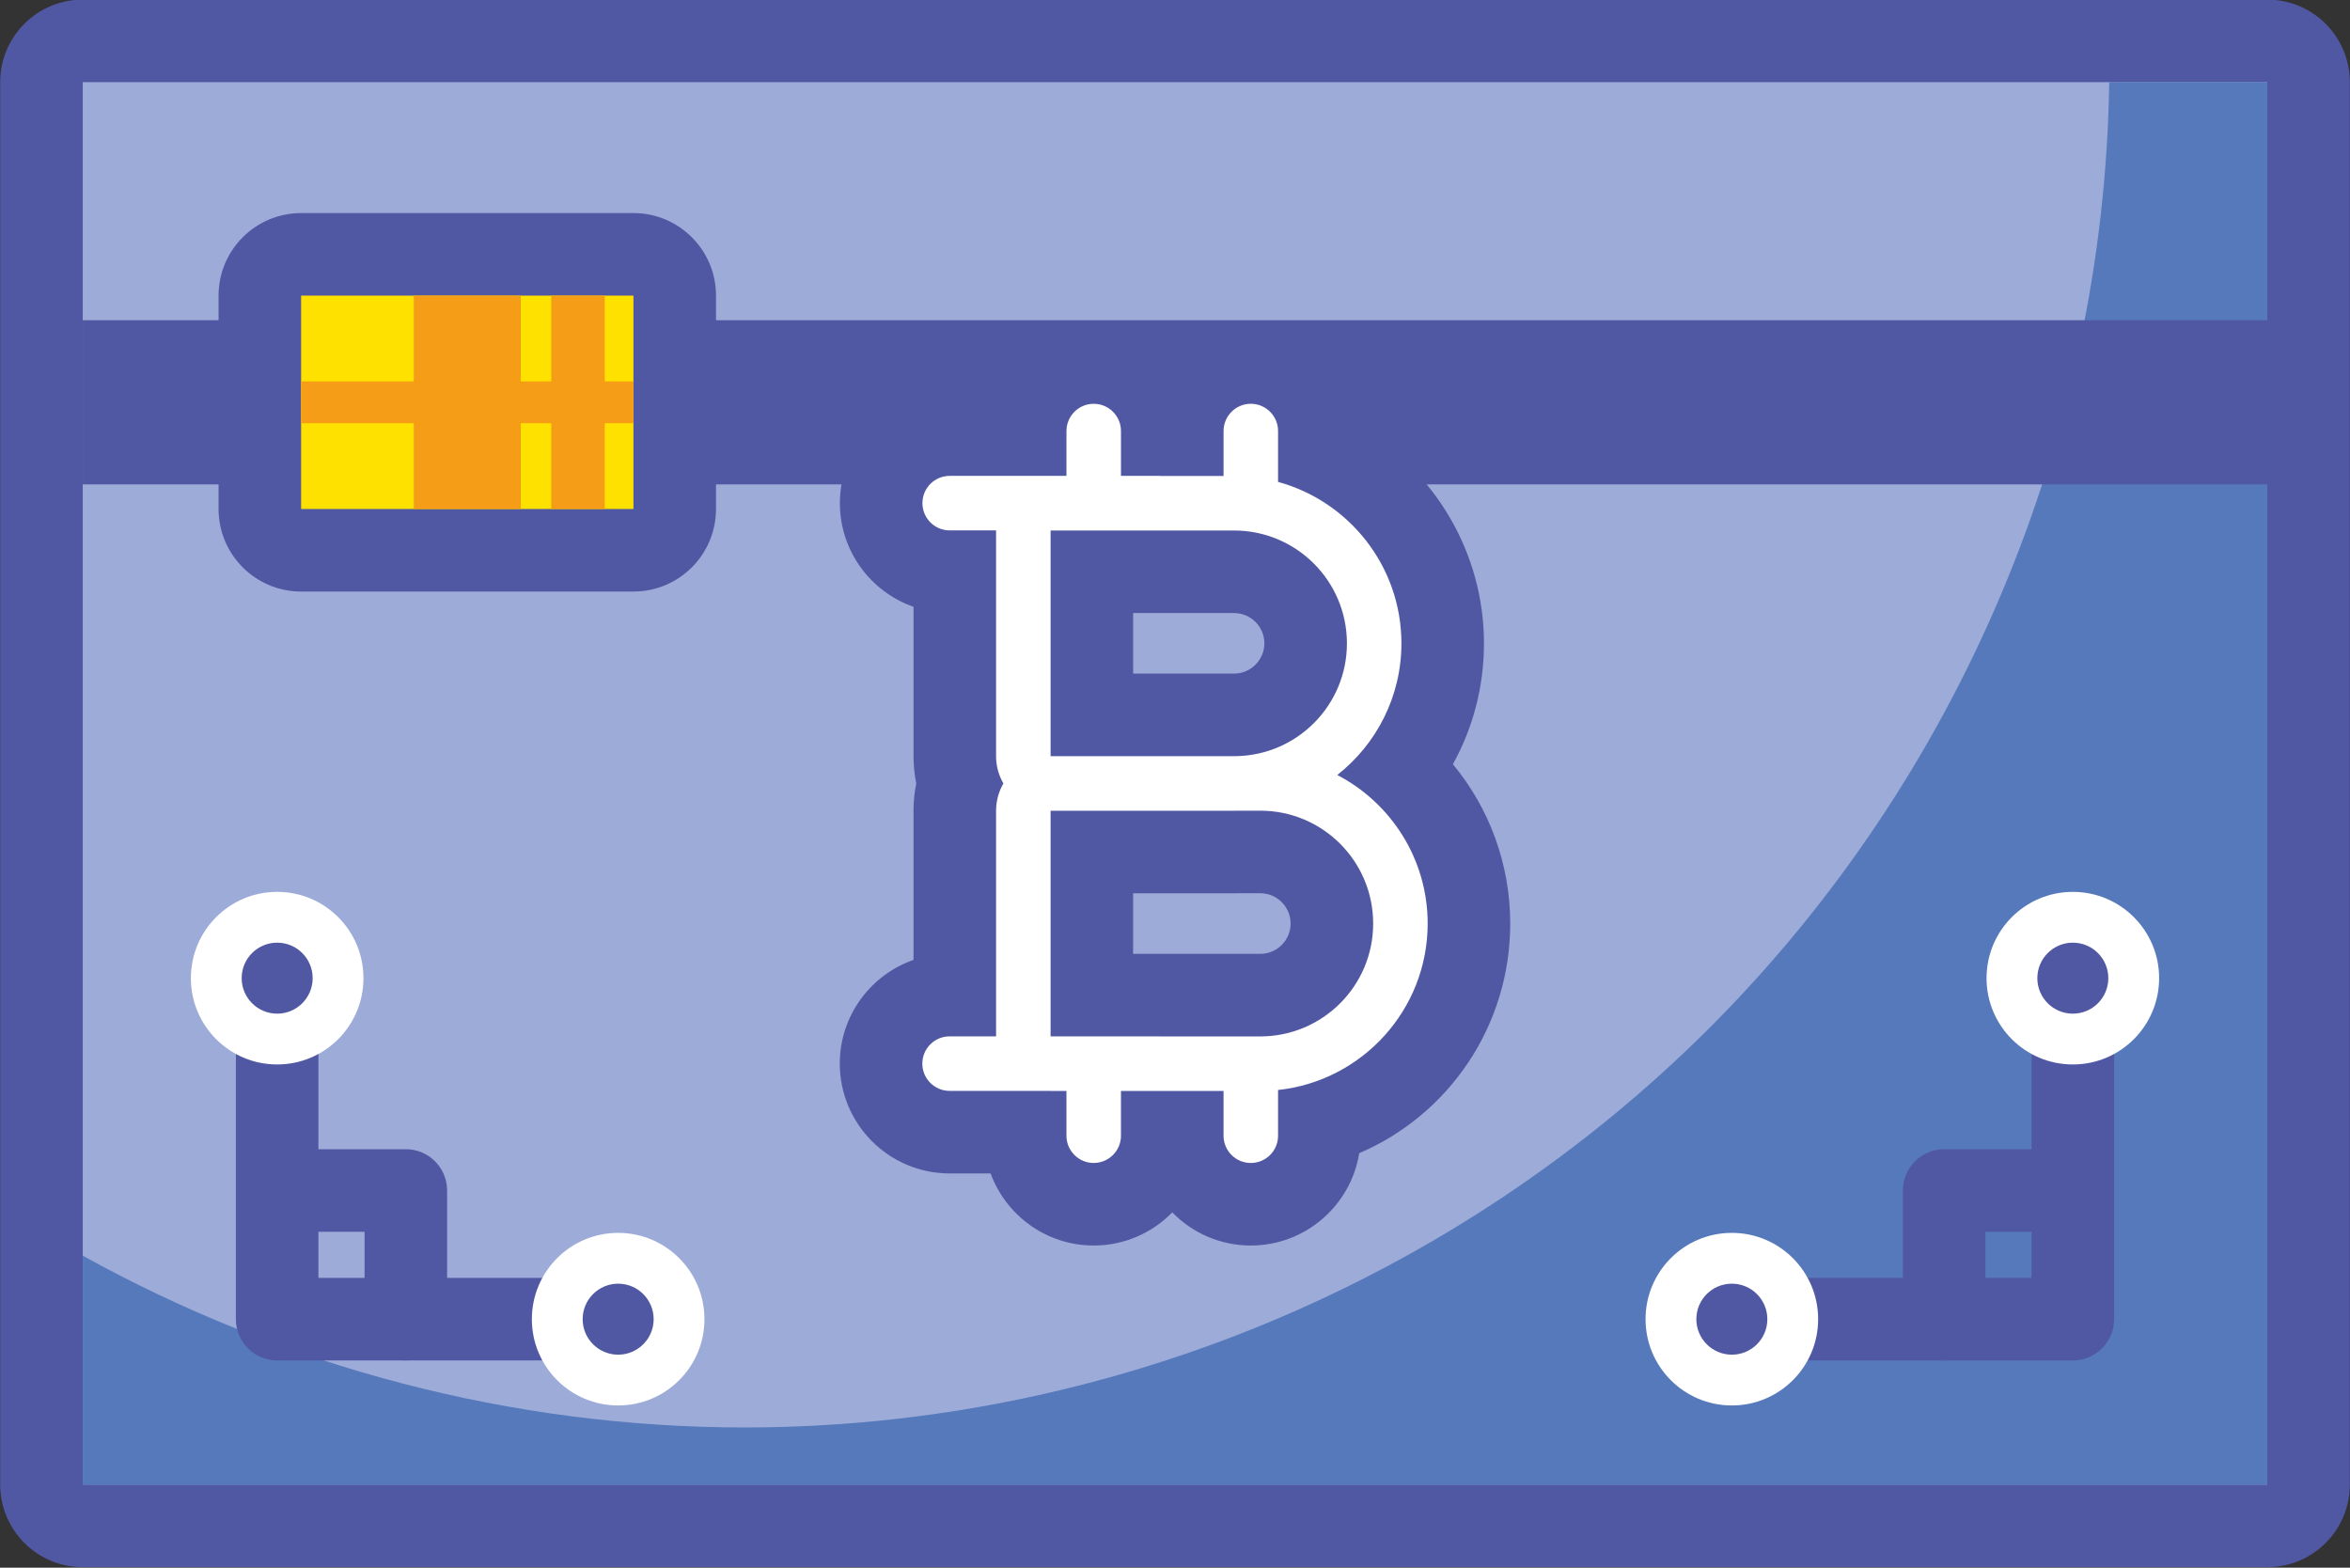 <?xml version="1.0" encoding="UTF-8"?><svg xmlns="http://www.w3.org/2000/svg" xmlns:xlink="http://www.w3.org/1999/xlink" height="170.9" preserveAspectRatio="xMidYMid meet" version="1.0" viewBox="84.5 127.2 256.2 170.9" width="256.2" zoomAndPan="magnify"><rect x="84.5" y="127.2" width="256.2" height="170.9" fill="#333333" stroke="none"/><g><g id="change1_1"><path d="M93.521,293.542c-2.485,0-4.5-2.015-4.5-4.5V136.158c0-2.485,2.015-4.5,4.5-4.5H331.68 c2.485,0,4.5,2.015,4.5,4.5v152.884c0,2.485-2.015,4.5-4.5,4.5H93.521z" fill="#9DABD8"/></g><g><g id="change2_6"><path d="M331.68,136.158v152.884H93.521V136.158H331.68 M331.68,127.158H93.521c-4.971,0-9,4.029-9,9v152.884 c0,4.971,4.029,9,9,9H331.68c4.971,0,9-4.029,9-9V136.158C340.68,131.188,336.65,127.158,331.68,127.158L331.68,127.158z" fill="#5158A3"/></g></g></g><g id="change3_1"><path d="M314.45,136.158c-0.562,38.547-16.28,75.802-43.555,103.076c-27.779,27.779-65.909,43.582-105.215,43.582 c-25.366,0-50.238-6.591-72.159-18.726v24.951H331.68V136.158H314.45z" fill="#5579BB"/></g><g id="change2_4"><path d="M93.521 162.109H331.68V180.007H93.521z" fill="#5158A3"/></g><g><g><g><g><g><g><g id="change2_5"><path d="M151.893,275.51H114.98c-2.485,0-4.5-2.015-4.5-4.5s2.015-4.5,4.5-4.5h36.912 c2.485,0,4.5,2.015,4.5,4.5S154.378,275.51,151.893,275.51z" fill="#5158A3"/></g><g id="change4_3"><circle cx="151.892" cy="271.01" fill="#FFF" r="9.408"/></g></g><g id="change2_2"><path d="M114.716,275.511c-2.485,0-4.5-2.015-4.5-4.5v-37.176c0-2.485,2.015-4.5,4.5-4.5s4.5,2.015,4.5,4.5 v37.176C119.216,273.496,117.201,275.511,114.716,275.511z" fill="#5158A3"/></g><g id="change4_4"><circle cx="114.717" cy="233.835" fill="#FFF" r="9.408"/></g></g><g id="change2_12"><path d="M128.745,275.511c-2.485,0-4.5-2.015-4.5-4.5v-9.529h-9.529c-2.485,0-4.5-2.015-4.5-4.5 s2.015-4.5,4.5-4.5h14.029c2.485,0,4.5,2.015,4.5,4.5v14.029C133.245,273.496,131.23,275.511,128.745,275.511z" fill="#5158A3"/></g></g><g id="change2_13"><circle cx="114.717" cy="233.835" fill="#5158A3" r="3.87"/></g><g id="change2_3"><circle cx="151.892" cy="271.011" fill="#5158A3" r="3.87"/></g></g></g><g><g><g><g><g><g id="change2_8"><path d="M310.22,275.51h-36.912c-2.485,0-4.5-2.015-4.5-4.5s2.015-4.5,4.5-4.5h36.912 c2.485,0,4.5,2.015,4.5,4.5S312.705,275.51,310.22,275.51z" fill="#5158A3"/></g><g id="change4_2"><circle cx="273.308" cy="271.01" fill="#FFF" r="9.408"/></g></g><g id="change2_9"><path d="M310.484,275.511c-2.485,0-4.5-2.015-4.5-4.5v-37.176c0-2.485,2.015-4.5,4.5-4.5s4.5,2.015,4.5,4.5 v37.176C314.984,273.496,312.97,275.511,310.484,275.511z" fill="#5158A3"/></g><g id="change4_5"><circle cx="310.483" cy="233.835" fill="#FFF" r="9.408"/></g></g><g id="change2_14"><path d="M296.455,275.511c-2.485,0-4.5-2.015-4.5-4.5v-14.029c0-2.485,2.015-4.5,4.5-4.5h14.029 c2.485,0,4.5,2.015,4.5,4.5s-2.015,4.5-4.5,4.5h-9.529v9.529C300.955,273.496,298.94,275.511,296.455,275.511z" fill="#5158A3"/></g></g><g id="change2_10"><circle cx="310.483" cy="233.835" fill="#5158A3" r="3.87"/></g><g id="change2_7"><circle cx="273.308" cy="271.011" fill="#5158A3" r="3.87"/></g></g></g></g><g><g><g id="change5_1"><path d="M117.328,187.188c-2.485,0-4.5-2.015-4.5-4.5v-23.259c0-2.485,2.015-4.5,4.5-4.5h36.232 c2.485,0,4.5,2.015,4.5,4.5v23.259c0,2.485-2.015,4.5-4.5,4.5H117.328z" fill="#FFE100"/></g><g><g id="change2_11"><path d="M153.56,159.429v23.259h-36.232v-23.259H153.56 M153.56,150.429h-36.232c-4.971,0-9,4.029-9,9v23.259 c0,4.971,4.029,9,9,9h36.232c4.971,0,9-4.029,9-9v-23.259C162.56,154.458,158.53,150.429,153.56,150.429L153.56,150.429z" fill="#5158A3"/></g></g></g><g id="change6_1"><path d="M153.56 168.779L150.429 168.779 150.429 159.429 144.599 159.429 144.599 168.779 141.274 168.779 141.274 159.429 129.613 159.429 129.613 168.779 117.328 168.779 117.328 173.338 129.613 173.338 129.613 182.688 141.274 182.688 141.274 173.338 144.599 173.338 144.599 182.688 150.429 182.688 150.429 173.338 153.56 173.338z" fill="#F59D16"/></g></g><g><g id="change4_1"><path d="M220.865,258.481c-4.12,0-7.472-3.352-7.472-7.471v-0.382h-2.183v0.382c0,4.119-3.352,7.471-7.472,7.471 c-4.12,0-7.471-3.352-7.471-7.471v-0.388h-8.241c-4.12,0-7.472-3.352-7.472-7.471s3.352-7.471,7.472-7.471h0.567v-20.105 c0-1.006,0.147-2.006,0.433-2.966c-0.286-0.96-0.433-1.96-0.433-2.966V189.52h-0.557c-4.12,0-7.472-3.352-7.472-7.471 s3.352-7.471,7.472-7.471h8.231v-0.387c0-4.12,3.352-7.471,7.471-7.471c4.12,0,7.472,3.352,7.472,7.471v0.399 c0.005,0,2.183,0.001,2.183,0.001v-0.4c0-4.12,3.352-7.471,7.472-7.471c4.12,0,7.471,3.352,7.471,7.471v2.392 c8.064,3.62,13.448,11.718,13.448,20.756c0,5.029-1.632,9.803-4.596,13.706c4.696,4.252,7.458,10.317,7.458,16.837 c0,10.27-6.777,19.036-16.31,21.825v1.305C228.336,255.13,224.985,258.481,220.865,258.481z M221.898,235.686 c4.304,0,7.806-3.501,7.806-7.805s-3.501-7.805-7.806-7.805h-2.454c-0.144,0.007-0.275,0.01-0.407,0.01h-15.501v15.595h7.353 c0.068,0,0.14,0.002,0.213,0.005H221.898z M219.241,205.133c4.158-0.069,7.602-3.566,7.602-7.795c0-4.304-3.501-7.805-7.806-7.805 h-15.501v15.601H219.241z" fill="#FFF"/></g><g id="change2_1"><path d="M220.865,171.219c1.641,0,2.971,1.33,2.971,2.971v5.545c7.74,2.112,13.448,9.202,13.448,17.603 c0,5.817-2.739,11.005-6.993,14.348c5.848,3.043,9.855,9.159,9.855,16.195c0,9.407-7.156,17.173-16.31,18.144v4.986 c0,1.641-1.331,2.971-2.971,2.971c-1.642,0-2.972-1.33-2.972-2.971v-4.882H206.71v4.882c0,1.641-1.331,2.971-2.972,2.971 c-1.641,0-2.971-1.33-2.971-2.971v-4.882h-1.731c-0.039,0-0.076-0.005-0.115-0.006h-10.895c-1.642,0-2.972-1.33-2.972-2.971 s1.331-2.971,2.972-2.971h5.067v-24.605c0-1.082,0.294-2.092,0.799-2.966c-0.505-0.874-0.799-1.884-0.799-2.966v-24.611 c0-0.004,0.001-0.008,0.001-0.013h-5.058c-1.642,0-2.972-1.33-2.972-2.971c0-1.641,1.331-2.971,2.972-2.971h12.731v-4.887 c0-1.641,1.331-2.971,2.971-2.971c1.642,0,2.972,1.33,2.972,2.971v4.887h4.188c0.043,0,0.085,0.011,0.128,0.013h6.868v-4.9 C217.894,172.549,219.224,171.219,220.865,171.219 M199.036,209.633h20.206c6.701-0.11,12.102-5.569,12.102-12.295 c0-6.796-5.51-12.305-12.306-12.305h-20.001V209.633 M199.036,240.181h11.853c0.02,0,0.038,0.005,0.058,0.005h10.952 c6.796,0,12.306-5.509,12.306-12.305c0-6.797-5.509-12.305-12.306-12.305h-2.454c-0.136,0.002-0.271,0.01-0.407,0.01h-20.001 V240.181 M220.865,162.219c-3.353,0-6.388,1.386-8.563,3.613c-2.175-2.228-5.211-3.613-8.563-3.613 c-5.157,0-9.562,3.277-11.243,7.858h-4.459c-6.602,0-11.972,5.37-11.972,11.971c0,5.22,3.358,9.67,8.029,11.304v16.291 c0,0.998,0.101,1.992,0.299,2.966c-0.198,0.974-0.299,1.968-0.299,2.966v16.269c-4.675,1.63-8.039,6.083-8.039,11.308 c0,6.601,5.371,11.971,11.972,11.971h4.469c1.681,4.581,6.086,7.858,11.243,7.858c3.353,0,6.388-1.385,8.563-3.613 c2.176,2.228,5.211,3.613,8.563,3.613c5.952,0,10.903-4.365,11.819-10.063c9.774-4.191,16.462-13.872,16.462-25.038 c0-6.473-2.271-12.571-6.249-17.368c2.202-3.974,3.387-8.48,3.387-13.175c0-9.801-5.286-18.679-13.453-23.49 C232.65,167.405,227.352,162.219,220.865,162.219L220.865,162.219z M208.036,194.033h11.001c1.823,0,3.306,1.483,3.306,3.305 c0,1.771-1.43,3.239-3.199,3.295h-11.108V194.033L208.036,194.033z M219.571,224.576h2.327c1.823,0,3.306,1.483,3.306,3.305 s-1.483,3.305-3.306,3.305h-10.695c-0.104-0.003-0.209-0.005-0.315-0.005h-2.853v-6.595h11.001 C219.216,224.586,219.393,224.582,219.571,224.576L219.571,224.576z" fill="#5158A3"/></g></g></svg>